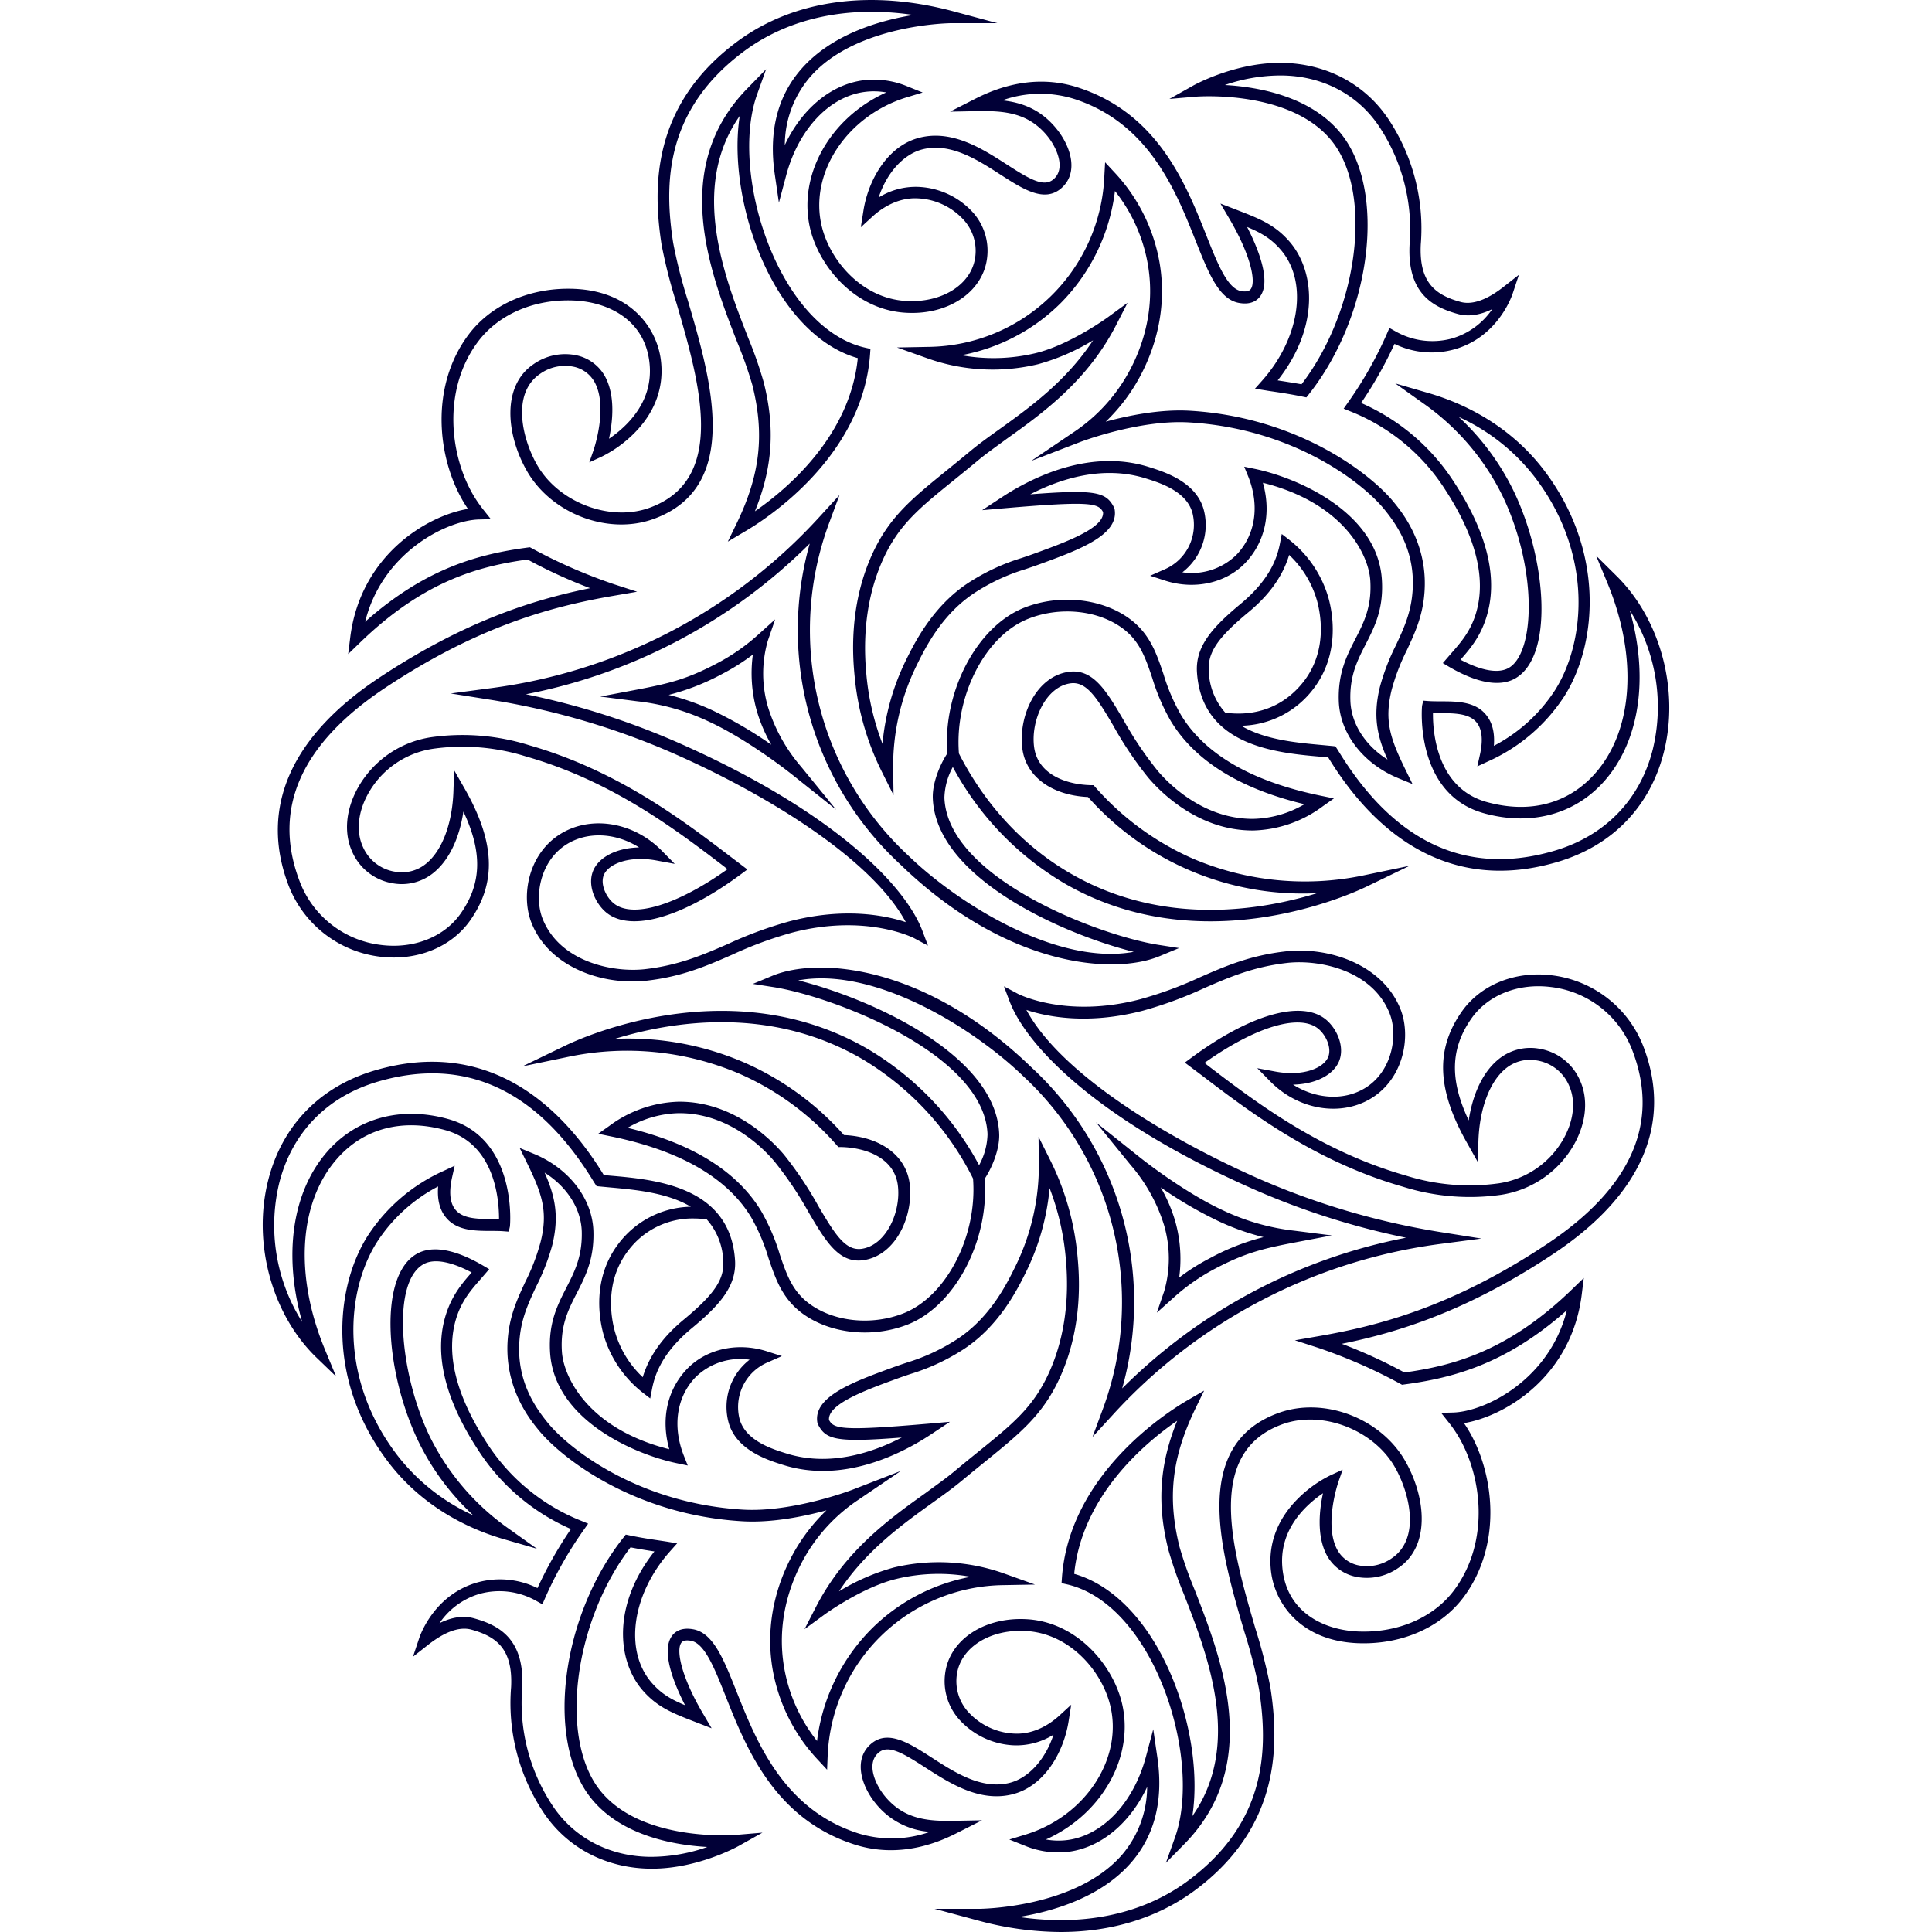 <svg id="Livello_1" data-name="Livello 1" xmlns="http://www.w3.org/2000/svg" width="500" height="500" viewBox="0 0 500 500"><path d="M216.4,209.55l-11.16-8.9c-4.26-3.41-13.65-10.17-21.8-13.91a58.19,58.19,0,0,0-18.53-5.25l-9.56-1.22,9.47-1.79c8.45-1.61,13-2.73,20.67-6.77a51.78,51.78,0,0,0,10.75-7.48l4.37-3.94-1.91,5.57a30.72,30.72,0,0,0,.07,17.17,43.45,43.45,0,0,0,8.61,15.46Zm-43.35-29.71A61.9,61.9,0,0,1,184.72,184a105.53,105.53,0,0,1,14.9,8.74,39.74,39.74,0,0,1-3.78-8.84,35.86,35.86,0,0,1-1-14.5,54.63,54.63,0,0,1-7.91,5A60,60,0,0,1,173.05,179.84Zm15.31-39.67,2.19-4.51c6.18-12.69,7.38-23.13,4.16-36a104.44,104.44,0,0,0-3.91-11.08c-7-18-17.56-45.06,2.6-65.68l4.87-5-2.34,6.55c-4.35,12.16-1.56,31.79,6.63,46.67C208.25,81.49,215.86,88.2,224,90l1.27.29-.09,1.3c-1.88,26.91-27.39,43.06-32.48,46ZM191.44,30c-13,18.55-3.95,41.7,2.2,57.46a104.61,104.61,0,0,1,4,11.45c3,11.86,2.32,22.1-2.27,33.41,8.43-5.83,24.6-19.48,26.63-39.63-8.49-2.4-16.31-9.48-22.13-20.08C192.66,59.45,189.48,42.67,191.44,30Zm39.81,175.78-3-6a69.67,69.67,0,0,1-7.06-24.64c-.43-4.5-1.72-18.22,4.67-32,4.38-9.42,10.21-14.14,19-21.28,1.93-1.56,4-3.24,6.26-5.12s4.79-3.69,7.55-5.67c7.78-5.59,17.21-12.36,24.22-23a55.33,55.33,0,0,1-14.25,6.19A50.29,50.29,0,0,1,240,92.73l-7.86-2.8,8.34-.16A46.1,46.1,0,0,0,285.8,45.61L286,42l2.49,2.68a45.62,45.62,0,0,1,11.64,23.5c2.44,14.7-3.17,26.4-6.73,32.07a46.87,46.87,0,0,1-7.24,8.88c5.85-1.59,14.12-3.28,21.8-2.83,27.73,1.64,46.58,16.14,52.68,23.57,2.37,2.9,9.58,11.7,7.83,25.26-.66,5.18-2.56,9.25-4.4,13.19a53.5,53.5,0,0,0-3.93,10.29c-1.95,8-.3,12.62,3.65,20.69l1.77,3.61-3.72-1.53c-9.05-3.74-15.08-11.56-15.36-19.93-.24-7.25,2.06-11.75,4.29-16.09s4.29-8.38,3.86-15.16c-.41-6.59-6.81-20-27.79-25.26,2.21,7.78.57,15.39-4.6,20.78-5,5.2-13.13,7-20.72,4.54L297.65,149l3.67-1.62a12.56,12.56,0,0,0,7.25-14.77c-1.61-5.55-8.46-7.68-12.13-8.82-11.1-3.44-22.11.16-29.82,4.14,16.92-1.31,19.67-.62,21.7,3.43l.14.42c1.18,6.71-9.24,10.52-19.32,14.21-1.41.51-2.64.93-3.81,1.32a51.09,51.09,0,0,0-12.18,5.53c-9.14,5.58-13.61,14.64-16,19.52a59.12,59.12,0,0,0-6,26.76Zm90.75-85,2.77.57c10.88,2.25,31.75,11.14,32.86,28.66.48,7.62-1.9,12.25-4.2,16.74-2.14,4.18-4.17,8.14-3.95,14.6.19,5.94,3.85,11.59,9.61,15.22-2.65-6-3.82-11.1-2-18.68A56.68,56.68,0,0,1,361.26,167c1.82-3.9,3.53-7.58,4.14-12.29,1.42-11-3.42-18.35-7.17-22.93-5.8-7.09-23.82-20.89-50.5-22.46-12.93-.77-28.2,5.08-28.35,5.14l-12.52,4.83L278,111.76a44.28,44.28,0,0,0,12.8-13.18c3.33-5.3,8.58-16.24,6.3-29.94a42.13,42.13,0,0,0-8.55-19.21,49.75,49.75,0,0,1-13.95,28.92A49.12,49.12,0,0,1,248.8,91.93,46.68,46.68,0,0,0,268,91.4c8.81-2.12,18.52-9.16,18.62-9.23l5.19-3.8-2.94,5.73c-7.44,14.49-19,22.81-28.36,29.49-2.71,2-5.27,3.79-7.37,5.54-2.26,1.89-4.35,3.58-6.29,5.15-8.8,7.12-14.12,11.41-18.19,20.2-6,13-4.81,26.11-4.41,30.42a66.53,66.53,0,0,0,4.14,17.61,61.64,61.64,0,0,1,6-21.5c2.36-4.78,7.27-14.74,17.17-20.77a54.11,54.11,0,0,1,12.79-5.82c1.14-.38,2.35-.79,3.68-1.28,8-2.92,17.83-6.52,17.44-10.63-1.23-2.3-3.26-2.89-25.29-1l-6,.52,5.05-3.32c7.59-5,22.64-12.66,38-7.88,4,1.25,12.19,3.78,14.25,10.91A15.44,15.44,0,0,1,306,148.11a16.48,16.48,0,0,0,14-4.54c4.91-5.12,6.05-12.67,3.06-20.21ZM163.62,254c-10.44,0-21.94-4.85-26.05-15.11-2.68-6.68-1.06-16.83,6.29-22.26,7.89-5.83,19.65-4.33,27.36,3.49l3.4,3.45-4.76-.88c-7.18-1.32-12.57.95-13.65,3.91-.85,2.35.68,5.62,2.64,7.2,4.89,3.94,16.32.47,29.42-8.85l-1-.8c-12.16-9.28-28.82-22-51.12-28.37a54.85,54.85,0,0,0-24.06-2A23.1,23.1,0,0,0,95.2,205.54c-2.59,4.74-3.06,9.71-1.29,13.61a10.92,10.92,0,0,0,8.27,6.44,9.87,9.87,0,0,0,8.17-2.14c4.1-3.37,6.73-10.38,7-18.74l.18-5.37,2.67,4.66c7.89,13.81,8.37,24.33,1.55,34.11-4.91,7.06-13.92,10.68-23.49,9.47a29.12,29.12,0,0,1-23.71-18.77c-7.39-19.83.78-38.31,23.62-53.44,22-14.58,39.81-20.17,54.56-23.15a129,129,0,0,1-16.2-7.42c-12.84,1.76-27,5.67-43.32,21.47l-3.1,3,.53-4.28c2.64-21.24,19.79-31.51,30.47-33.29-.29-.42-.57-.85-.83-1.27-7.18-11.59-9.14-30.37,1-43.85,5.94-7.89,16.19-12.31,27.45-11.82,14.51.64,21,10,22.22,17.85,1.08,7.12-1.22,13.82-6.66,19.35a31.8,31.8,0,0,1-8.53,6.2l-3.25,1.5,1.18-3.38c0-.11,3.7-10.85.22-17.33a8.07,8.07,0,0,0-5.28-4,11.15,11.15,0,0,0-8.82,1.78c-7.53,5.07-4.64,16.84-.86,23.51,5.54,9.78,18.89,14.89,29.15,11.17,20.29-7.34,12.9-32.58,7-52.85a134.61,134.61,0,0,1-3.89-15.26c-2.26-14.69-2.69-36.13,19.71-52.64C205.54-.09,225.46-2.83,247,3l11.13,3H246.59c0-.05-25,.08-37,14a27.21,27.21,0,0,0-6.48,17.53c4.36-9.26,11.8-15.59,20.18-16.74a22.47,22.47,0,0,1,11.49,1.54l4,1.61-4.16,1.26C219,30,209.14,45.15,212.78,59c2.29,8.73,10.33,18,21.25,18.86,9.59.74,17.47-4.17,18.37-11.42a11.91,11.91,0,0,0-2.77-9.28,17.11,17.11,0,0,0-12-5.82c-5.68-.34-10,3.06-11.64,4.53l-3.21,2.94.68-4.3c1.26-8,6.31-16.95,14.75-18.94s16.14,3,22.35,7c5.86,3.78,9.59,6,12.1,3.81,3.25-2.81.8-8.25-1.63-11.21-5.05-6.16-11.37-6.54-18.5-6.4l-6.67.13L252,25.76c3.51-1.78,14.18-7.19,26.77-3.19,20.82,6.63,28.14,25,33.48,38.48,2.92,7.34,5.44,13.68,9,14.29,1.86.31,2.32-.34,2.47-.56,1.38-2-.11-8.94-5.64-18.31l-2.23-3.79,4.56,1.77c5.51,2.14,9.49,3.69,13.25,8,6.83,7.8,7.78,22.38-3,36,1.76.27,3.84.59,6.18,1,14.71-19.2,18.57-49.53,7.86-62.93S309.89,25,309.65,25l-7,.6,6.14-3.45c.43-.24,10.6-5.86,22.38-5.89h.08c11.67,0,21.9,5.31,28.07,14.56a51.1,51.1,0,0,1,8.38,32.41c-.5,9.88,3.76,13.11,10.29,14.91,3,.82,6.75-.48,11.1-3.88l4-3.14L391.47,76c-.39,1.15-4.1,11.31-15.06,14.41A21.94,21.94,0,0,1,360.9,89a103.34,103.34,0,0,1-8.65,15.29,54.57,54.57,0,0,1,23.8,20.09l.17.26c8.77,13.36,11.6,25.22,8.41,35.24-1.57,4.94-4.14,8-6.65,10.85,5.32,2.82,9.65,3.61,12.32,2.21,6.92-3.63,7.71-25.18-1.26-44.21a63.34,63.34,0,0,0-20.64-24.3l-7.3-5.2,8.61,2.5c8.58,2.49,20.72,8,29.82,19.89,15.84,20.78,13.91,44.85,5.41,58.42a45.73,45.73,0,0,1-19.81,17l-2.8,1.3.67-3c.85-3.82.56-6.64-.87-8.38-1.95-2.37-5.78-2.38-9.49-2.4l-1.79,0c-.05,4.46.78,19.36,13.9,23,11.15,3.09,21.11.46,28.05-7.38,9.91-11.21,11.13-30.13,3.17-49.37l-2.9-7,5.38,5.33c11.33,11.24,16.2,29.55,12.14,45.57-3.6,14.16-13.43,24.25-27.68,28.41-29.66,8.66-48.36-9.66-58.83-26.55l-.34-.56-1.89-.17c-11.5-1-30.75-2.75-32.07-21.74-.47-6.69,3.78-11.59,11.27-17.8,7.66-6.36,9.49-12,10.2-15.64l.47-2.46,2,1.55a29.4,29.4,0,0,1,10.09,15c1.14,4.1,3,14.62-4,23.66a24,24,0,0,1-18.59,9.41c6.15,3.67,14.51,4.41,21,5l2.66.25.72.08.4.6c.21.31.46.73.77,1.23,14.42,23.27,33.05,31.76,55.39,25.23,13.17-3.85,22.25-13.16,25.57-26.24a46.68,46.68,0,0,0-5.93-36c4.93,17.36,2.6,33.77-6.62,44.2-7.64,8.63-19,11.66-31.14,8.3-18-5-16.07-27.63-16-27.85l.29-1.29,1.32.1c1,.07,2,.07,3.14.08,4.2,0,9,0,11.82,3.51,1.6,1.95,2.27,4.62,2,8a42,42,0,0,0,15.9-14.52c7.95-12.71,9.7-35.33-5.26-54.95a52.07,52.07,0,0,0-19.73-15.64,64.54,64.54,0,0,1,14.42,19.6c8.42,17.85,10.22,42.8-.07,48.21-2.76,1.45-7.93,2.07-16.9-3.18l-1.57-.93,2.19-2.54c2.5-2.85,4.85-5.55,6.28-10,2.9-9.11.19-20.09-8.05-32.65l-.17-.26a51.74,51.74,0,0,0-24.14-19.68l-1.77-.72,1.1-1.57a100,100,0,0,0,10.07-17.77l.67-1.54,1.46.81a19.32,19.32,0,0,0,14.69,1.92,19.09,19.09,0,0,0,10.47-7.61c-3.22,1.58-6.19,2-8.88,1.27-6.55-1.81-13.16-5.36-12.52-18a48.12,48.12,0,0,0-7.88-30.54c-5.59-8.39-14.89-13.2-25.53-13.2h-.07A44.21,44.21,0,0,0,317,22c8.55.48,22.27,2.86,30.1,12.65,11.84,14.81,7.83,47-8.43,67.47l-.58.73-.92-.19c-2.93-.61-5.5-1-7.57-1.31-.77-.11-1.47-.21-2.08-.32l-2.73-.44,1.84-2.07c9.92-11.16,11.94-25.8,4.72-34-2.52-2.88-5.06-4.3-8.6-5.78,2.75,5.36,6.24,13.81,3.46,17.84-.78,1.13-2.36,2.37-5.49,1.83-5.24-.89-7.92-7.63-11.31-16.16-5.12-12.88-12.13-30.51-31.58-36.7a29.39,29.39,0,0,0-18.45.42c5.11.56,9.91,2.31,14,7.3,3.82,4.66,5.85,11.49,1.27,15.45-4.38,3.79-9.9.23-15.75-3.54-6-3.88-12.85-8.26-20-6.57-5,1.19-9.42,6.1-11.5,12.5a18.07,18.07,0,0,1,10.4-2.74A20.2,20.2,0,0,1,252,55.21a14.88,14.88,0,0,1,3.45,11.61c-1.1,8.9-10.39,15-21.63,14.08-12.34-1-21.39-11.35-24-21.13-3.69-14.06,4.91-29.29,19.54-35.85a18.15,18.15,0,0,0-5.69-.12c-9.11,1.25-17,9.69-20.18,21.49l-1.91,7.17-1.07-7.35c-1.6-11,.67-20.1,6.76-27.13C215.14,8.9,227.6,5.3,236.39,3.87c-16.78-2.48-32,.7-43.67,9.27-20.83,15.36-20.83,34.64-18.5,49.73A131.06,131.06,0,0,0,178,77.73c6,20.37,14.12,48.26-8.86,56.58-11.78,4.26-26.51-1.36-32.84-12.53-5.36-9.47-6.46-22,1.81-27.55A14.21,14.21,0,0,1,149.38,92a11.06,11.06,0,0,1,7.23,5.48c2.73,5.09,1.9,11.91,1,16.07a29.84,29.84,0,0,0,4.6-3.82c4.76-4.88,6.7-10.5,5.76-16.7-1.62-10.69-11.05-14.89-19.34-15.25-10.25-.48-19.55,3.51-24.89,10.6-9.32,12.39-7.48,29.71-.85,40.41a34.44,34.44,0,0,0,2.25,3.18l1.9,2.39-3.06.08c-8.31.21-25,8.46-29.48,26.47,15.78-14,29.55-17.54,42.15-19.22l.5-.06.45.25A135.17,135.17,0,0,0,159,151.23l5.88,1.91-6.09,1.05c-15.47,2.67-34.58,7.57-58.95,23.72C78,192.37,70.48,209.14,77.42,227.74a25.75,25.75,0,0,0,21.24,16.82c8.43,1.06,16.34-2.07,20.6-8.19,5.39-7.73,5.65-15.79.67-26.33-1.06,7-3.74,12.56-7.65,15.77a13,13,0,0,1-10.59,2.79,13.9,13.9,0,0,1-10.55-8.19c-2.18-4.79-1.67-10.74,1.38-16.34a26.18,26.18,0,0,1,19.09-13.28A57.62,57.62,0,0,1,137,192.88c22.85,6.55,39.77,19.45,52.13,28.88l4.29,3.26-1.63,1.21c-15.16,11.23-28.5,15.06-34.8,10-2.83-2.27-4.95-6.86-3.59-10.6s6.11-6.2,12-6.31c-6.31-4-14.15-4.26-19.68-.18-6.08,4.49-7.47,13.19-5.28,18.68,4.5,11.21,18.31,13.93,26.48,13,8.74-1,15-3.69,21.56-6.56a102.75,102.75,0,0,1,15.81-5.81c14.27-3.72,24.87-1.54,30.13.2-8.8-16.37-35.94-32.94-59.51-43.4A193.77,193.77,0,0,0,127,181.11l-10.34-1.64L127,178.1a139.31,139.31,0,0,0,85-44.25l5.26-5.74-2.7,7.3a79.64,79.64,0,0,0,20.55,86.05c12.68,12.3,38.42,28.52,58.3,24.88-18.79-4.72-51.23-19.28-52-39.75-.15-3.87,1.78-8.6,3.74-11.59-1.17-16.06,7.69-32.9,19.92-37.73,9.11-3.58,20.07-2.44,27.27,2.87,5.24,3.86,6.95,8.94,8.77,14.32a50.1,50.1,0,0,0,4.54,10.59c6.18,10.19,18.35,17.22,36.16,20.88l3.41.7-2.83,2a31.45,31.45,0,0,1-18,6.3h-.23c-14.4,0-24.28-10.46-27-13.68a94.25,94.25,0,0,1-9.05-13.47c-4.34-7.38-7-11.54-11.15-10.92-6.33.93-10.22,9.59-9.34,16.43.9,7.07,8.2,9.76,14.72,9.91l.67,0,.44.5a72.36,72.36,0,0,0,25.28,18.52,74,74,0,0,0,44,4.36l12.07-2.51-11.1,5.37c-4.3,2.08-43,19.73-78.42-.94a77.46,77.46,0,0,1-28.69-30,17.54,17.54,0,0,0-2.18,7.94c.77,20.8,40,35.68,55.41,38.09l5.32.83-5,2.08c-12,5-39.79,2.82-67.25-23.83a82.59,82.59,0,0,1-23.33-82.94,142.28,142.28,0,0,1-73.46,39,195.57,195.57,0,0,1,39.94,12.77c39.3,17.43,58.15,36.48,62.69,48.49l1.43,3.8-3.58-1.92c-.12-.06-12.46-6.44-31.62-1.44a100,100,0,0,0-15.37,5.66c-6.81,3-13.24,5.77-22.44,6.79A32.49,32.49,0,0,1,163.62,254Zm84.55-59c4.71,9.27,13.48,22.07,28.65,30.92,23.95,14,49.55,9.7,64.07,5.23a74.21,74.21,0,0,1-59.31-24.88c-9.44-.44-16.08-5.31-17-12.55-1.07-8.4,3.56-18.61,11.93-19.84,6.37-.94,9.84,4.95,14.22,12.4a92.27,92.27,0,0,0,8.76,13.06c2.48,3,11.56,12.58,24.64,12.58h.21a27.27,27.27,0,0,0,13.25-3.79c-16.74-4-28.36-11.26-34.57-21.49a53.18,53.18,0,0,1-4.82-11.19c-1.73-5.13-3.22-9.56-7.69-12.85-6.38-4.71-16.17-5.7-24.35-2.48C255,164.5,247,180.1,248.17,195Zm68.92-10.56c8.18,1.1,15.35-1.74,20.25-8,6.2-7.95,4.51-17.32,3.5-21a26,26,0,0,0-7.21-11.83C332,149.07,328.49,154,323,158.52c-7.94,6.59-10.51,10.43-10.17,15.24A17,17,0,0,0,317.09,184.43Zm-17.7,155.28,1.91-5.57a30.72,30.72,0,0,0-.07-17.17,43.45,43.45,0,0,0-8.61-15.46l-9-11.06,11.16,8.9c4.26,3.41,13.65,10.17,21.8,13.91a58.19,58.19,0,0,0,18.53,5.25l9.56,1.21-9.47,1.8c-8.45,1.61-13,2.74-20.67,6.77a52.28,52.28,0,0,0-10.75,7.48Zm1-32.42a39.74,39.74,0,0,1,3.78,8.84,35.86,35.86,0,0,1,1,14.5,53.73,53.73,0,0,1,7.91-5A59.12,59.12,0,0,1,327,320.17,62,62,0,0,1,315.28,316,104.58,104.58,0,0,1,300.38,307.29Zm1.35,174.8,2.34-6.55c4.34-12.16,1.56-31.78-6.63-46.67C291.75,418.51,284.14,411.8,276,410l-1.27-.29.09-1.3c1.88-26.91,27.39-43.05,32.48-46l4.33-2.52-2.19,4.51c-6.18,12.7-7.38,23.13-4.16,36a104.44,104.44,0,0,0,3.91,11.08c7,17.95,17.56,45.06-2.6,65.68ZM278,407.31c8.49,2.41,16.31,9.49,22.13,20.09,7.23,13.15,10.41,29.93,8.45,42.61,13-18.54,3.95-41.69-2.2-57.46a104.61,104.61,0,0,1-4-11.45c-3-11.85-2.32-22.1,2.27-33.4C296.18,373.52,280,387.17,278,407.31ZM214.05,458l-2.49-2.68a45.62,45.62,0,0,1-11.64-23.5c-2.44-14.7,3.17-26.4,6.73-32.07a47.18,47.18,0,0,1,7.24-8.88c-5.85,1.59-14.11,3.29-21.8,2.83-27.73-1.64-46.58-16.13-52.68-23.57-2.37-2.89-9.58-11.7-7.83-25.26.66-5.18,2.56-9.25,4.4-13.19a53.5,53.5,0,0,0,3.93-10.29c2-7.95.3-12.62-3.65-20.68l-1.77-3.62,3.72,1.54c9,3.73,15.08,11.55,15.36,19.92.24,7.25-2.06,11.75-4.29,16.1s-4.29,8.37-3.86,15.15c.41,6.59,6.81,20,27.79,25.26-2.21-7.77-.57-15.39,4.6-20.78,5-5.2,13.12-7,20.72-4.54l3.82,1.22-3.67,1.62a12.56,12.56,0,0,0-7.25,14.77c1.61,5.55,8.46,7.68,12.14,8.82,11.1,3.45,22.1-.16,29.81-4.14-16.92,1.32-19.67.62-21.7-3.43l-.14-.42c-1.18-6.71,9.24-10.52,19.32-14.21,1.41-.51,2.64-.93,3.81-1.32a51.26,51.26,0,0,0,12.18-5.53c9.14-5.58,13.61-14.64,16-19.52a59.11,59.11,0,0,0,6-26.75l-.08-6.66,3,6a69.56,69.56,0,0,1,7.06,24.63c.43,4.51,1.71,18.22-4.67,32-4.37,9.42-10.21,14.14-19,21.28-1.92,1.56-4,3.24-6.26,5.12s-4.78,3.69-7.54,5.67c-7.79,5.59-17.22,12.36-24.23,22.95a55.33,55.33,0,0,1,14.25-6.19A50.29,50.29,0,0,1,260,407.27l7.86,2.81-8.34.15a46.1,46.1,0,0,0-45.32,44.16Zm19.09-77.32L222,388.24a44.28,44.28,0,0,0-12.8,13.18c-3.33,5.3-8.58,16.24-6.3,29.94a42.13,42.13,0,0,0,8.55,19.21,49.75,49.75,0,0,1,14-28.92,49.15,49.15,0,0,1,25.77-13.58,46.52,46.52,0,0,0-19.2.54c-8.81,2.11-18.52,9.15-18.62,9.22l-5.19,3.8,2.94-5.72c7.44-14.5,19-22.82,28.36-29.5,2.71-2,5.27-3.79,7.37-5.54,2.27-1.89,4.36-3.59,6.29-5.15,8.81-7.12,14.12-11.41,18.19-20.2,6-13,4.81-26.11,4.41-30.42a66.53,66.53,0,0,0-4.14-17.61,61.58,61.58,0,0,1-6,21.5c-2.36,4.78-7.27,14.74-17.17,20.78a54.42,54.42,0,0,1-12.79,5.81c-1.14.38-2.35.79-3.68,1.28-8,2.92-17.83,6.52-17.44,10.63,1.23,2.3,3.26,2.89,25.29,1l6-.52-5,3.32c-7.59,5-22.64,12.66-38,7.88-4-1.24-12.19-3.78-14.25-10.91A15.44,15.44,0,0,1,194,351.89a16.49,16.49,0,0,0-14,4.54c-4.91,5.12-6,12.67-3.06,20.21l1.05,2.63-2.77-.58c-10.88-2.25-31.75-11.14-32.86-28.65-.48-7.62,1.9-12.26,4.2-16.75,2.14-4.18,4.17-8.14,4-14.6-.19-5.94-3.85-11.58-9.61-15.21,2.65,6,3.82,11.09,2,18.67A56.43,56.43,0,0,1,138.74,333c-1.82,3.9-3.53,7.58-4.14,12.29-1.42,11,3.42,18.35,7.17,22.94,5.8,7.08,23.82,20.88,50.5,22.46,12.92.75,28.2-5.09,28.35-5.15ZM274.48,500A82.8,82.8,0,0,1,253,497l-11.14-3h11.54c.28,0,25-.15,37-14a27.22,27.22,0,0,0,6.48-17.54c-4.36,9.27-11.8,15.6-20.18,16.76a22.49,22.49,0,0,1-11.49-1.55l-4-1.6,4.16-1.27c15.69-4.79,25.5-20,21.86-33.81-2.29-8.73-10.33-18-21.25-18.86-9.58-.73-17.47,4.17-18.37,11.42a11.91,11.91,0,0,0,2.77,9.28,17.15,17.15,0,0,0,12,5.82c5.69.34,10-3.06,11.64-4.53l3.21-2.94-.68,4.3c-1.26,8-6.31,16.95-14.75,18.94s-16.14-3-22.35-7c-5.86-3.78-9.58-6-12.1-3.81-3.25,2.81-.8,8.25,1.63,11.21,5.05,6.16,11.36,6.56,18.5,6.4l6.67-.13-6.13,3.11c-3.51,1.78-14.18,7.19-26.77,3.19-20.82-6.63-28.14-25-33.48-38.48-2.92-7.34-5.44-13.68-9-14.29-1.86-.31-2.32.34-2.47.56-1.38,2,.11,8.94,5.64,18.31l2.23,3.79-4.56-1.77c-5.51-2.14-9.49-3.69-13.25-8-6.83-7.79-7.78-22.38,3-36-1.76-.27-3.84-.59-6.18-1.06-14.71,19.21-18.57,49.54-7.86,62.94s34.79,11.51,35,11.49l7-.59-6.14,3.44c-.43.24-10.6,5.86-22.38,5.89h-.08c-11.67,0-21.9-5.3-28.07-14.56a51.08,51.08,0,0,1-8.38-32.41c.5-9.88-3.76-13.11-10.29-14.91-3-.82-6.75.48-11.1,3.88l-4,3.14,1.61-4.82c.39-1.15,4.09-11.3,15.06-14.41A21.94,21.94,0,0,1,139.1,411a103.34,103.34,0,0,1,8.65-15.29A54.44,54.44,0,0,1,124,375.66l-.17-.26c-8.77-13.36-11.6-25.22-8.41-35.24,1.57-4.94,4.14-8,6.65-10.84-5.32-2.83-9.65-3.62-12.32-2.22-8.45,4.44-6.37,28,1.26,44.22a63.39,63.39,0,0,0,20.64,24.29l7.3,5.2-8.61-2.49c-8.58-2.49-20.72-8-29.82-19.9C84.63,357.64,86.56,333.57,95.06,320a45.66,45.66,0,0,1,19.81-17l2.8-1.3-.67,3c-.85,3.82-.56,6.64.87,8.38,1.95,2.37,5.78,2.39,9.49,2.4l1.79,0c0-4.46-.78-19.36-13.9-23-11.14-3.08-21.11-.46-28,7.38-9.91,11.21-11.13,30.13-3.17,49.37l2.9,7L81.55,351c-11.33-11.24-16.2-29.54-12.14-45.56C73,291.26,82.84,281.16,97.09,277c29.66-8.66,48.36,9.66,58.83,26.55l.34.56,1.89.17c11.5,1,30.75,2.76,32.07,21.74.47,6.69-3.78,11.6-11.27,17.8-7.66,6.36-9.49,12-10.2,15.64l-.47,2.46-2-1.55a29.4,29.4,0,0,1-10.09-15c-1.14-4.1-3-14.62,4-23.66a24,24,0,0,1,18.59-9.41c-6.15-3.67-14.51-4.41-21-5l-2.66-.25-.72-.07-.4-.61c-.21-.31-.46-.73-.77-1.23-14.42-23.26-33.05-31.75-55.39-25.23-13.17,3.85-22.25,13.16-25.57,26.24a46.68,46.68,0,0,0,5.93,35.95c-4.93-17.36-2.6-33.77,6.62-44.2,7.64-8.63,19-11.66,31.14-8.3,18,5,16.07,27.63,16,27.85l-.29,1.3-1.32-.1c-.95-.08-2-.08-3.14-.09-4.2,0-9,0-11.82-3.51-1.6-1.95-2.27-4.62-2-8a42,42,0,0,0-15.9,14.52c-8,12.71-9.7,35.33,5.26,54.95a52.07,52.07,0,0,0,19.73,15.64,64.62,64.62,0,0,1-14.42-19.59c-8.42-17.86-10.22-42.81.07-48.22,2.76-1.44,7.93-2.07,16.9,3.19l1.57.92-2.19,2.54c-2.5,2.85-4.86,5.55-6.28,10-2.9,9.11-.19,20.09,8,32.65l.17.26a51.74,51.74,0,0,0,24.14,19.68l1.77.73-1.1,1.56a100,100,0,0,0-10.07,17.77l-.67,1.54-1.46-.81a19.34,19.34,0,0,0-14.69-1.92,19,19,0,0,0-10.48,7.62q4.84-2.39,8.89-1.27c6.55,1.8,13.16,5.35,12.52,18a48.12,48.12,0,0,0,7.88,30.54c5.59,8.39,14.89,13.2,25.53,13.2h.07A44.23,44.23,0,0,0,183.05,478c-8.55-.48-22.28-2.86-30.11-12.65-11.84-14.81-7.83-47,8.43-67.46l.58-.74.92.19c2.94.62,5.52,1,7.59,1.31l2.06.31,2.73.45-1.84,2.07c-9.92,11.16-11.94,25.8-4.72,34.05,2.52,2.88,5.06,4.3,8.6,5.78-2.75-5.36-6.24-13.8-3.46-17.84.78-1.13,2.36-2.37,5.49-1.83,5.24.89,7.92,7.63,11.31,16.16,5.12,12.88,12.13,30.51,31.58,36.7a29.46,29.46,0,0,0,18.45-.42,19.66,19.66,0,0,1-14-7.3c-3.82-4.66-5.85-11.49-1.26-15.45,4.37-3.78,9.89-.23,15.74,3.54,6,3.88,12.83,8.27,20,6.57,5-1.18,9.42-6.1,11.5-12.5a18.1,18.1,0,0,1-10.4,2.74,20.2,20.2,0,0,1-14.2-6.91,14.88,14.88,0,0,1-3.45-11.61c1.1-8.9,10.41-14.93,21.63-14.08,12.34.95,21.39,11.35,24,21.13,3.69,14.06-4.91,29.29-19.54,35.85a18.45,18.45,0,0,0,5.69.13c9.11-1.26,17-9.7,20.18-21.49l1.91-7.17,1.07,7.34c1.6,11-.67,20.1-6.76,27.13-7.86,9.08-20.31,12.68-29.1,14.11,16.79,2.48,32-.7,43.66-9.27,20.83-15.36,20.83-34.64,18.5-49.73a131.06,131.06,0,0,0-3.8-14.86c-6-20.37-14.12-48.26,8.86-56.58,11.78-4.26,26.51,1.36,32.84,12.53,5.36,9.47,6.46,22-1.81,27.55A14.17,14.17,0,0,1,350.62,408a11.06,11.06,0,0,1-7.23-5.48c-2.73-5.09-1.9-11.91-1-16.07a29.84,29.84,0,0,0-4.6,3.82c-4.76,4.88-6.7,10.5-5.76,16.7,1.62,10.69,11,14.89,19.34,15.25,10.23.46,19.55-3.51,24.89-10.6,9.32-12.39,7.48-29.7.85-40.41a31.83,31.83,0,0,0-2.25-3.17l-1.9-2.4,3.06-.08c8.31-.21,25-8.46,29.48-26.47-15.78,14-29.56,17.54-42.15,19.22l-.5.07-.45-.25A134.66,134.66,0,0,0,341,348.77l-5.88-1.9,6.09-1.06c15.47-2.67,34.58-7.57,58.95-23.72,21.83-14.46,29.39-31.23,22.45-49.83a25.75,25.75,0,0,0-21.24-16.82c-8.45-1.06-16.34,2.07-20.6,8.19-5.39,7.73-5.65,15.8-.67,26.33,1.06-7,3.74-12.56,7.65-15.77a13,13,0,0,1,10.59-2.79,13.92,13.92,0,0,1,10.55,8.19c2.18,4.79,1.67,10.74-1.38,16.34a26.22,26.22,0,0,1-19.09,13.29,57.71,57.71,0,0,1-25.34-2.1c-22.85-6.54-39.77-19.45-52.13-28.87L306.63,275l1.63-1.21c15.16-11.23,28.5-15.06,34.8-10,2.83,2.27,4.95,6.87,3.59,10.6s-6.11,6.2-12,6.31c6.31,4,14.15,4.27,19.68.18,6.08-4.49,7.47-13.19,5.28-18.68-4.5-11.21-18.29-13.92-26.48-13-8.74,1-15,3.69-21.56,6.56a102.75,102.75,0,0,1-15.81,5.81c-14.27,3.72-24.87,1.55-30.13-.2,8.8,16.37,35.94,32.94,59.51,43.4a193.77,193.77,0,0,0,47.91,14.13l10.34,1.64L373,321.9a139.31,139.31,0,0,0-85,44.25l-5.26,5.74,2.7-7.3a79.65,79.65,0,0,0-20.55-86c-12.68-12.3-38.42-28.52-58.3-24.87,18.79,4.71,51.23,19.27,52,39.74.15,3.87-1.78,8.6-3.74,11.59,1.17,16.06-7.69,32.9-19.92,37.73-9.12,3.59-20.07,2.44-27.27-2.86-5.24-3.87-6.95-8.95-8.77-14.33A50.1,50.1,0,0,0,194.38,315c-6.18-10.19-18.35-17.22-36.16-20.88l-3.41-.7,2.83-2a31.43,31.43,0,0,1,18-6.3h.23c14.4,0,24.28,10.46,27,13.68a94.25,94.25,0,0,1,9,13.47c4.34,7.38,7,11.5,11.15,10.92,6.33-.93,10.22-9.59,9.34-16.43-.9-7.07-8.2-9.76-14.72-9.91l-.67,0-.44-.5a71.56,71.56,0,0,0-25.28-18.52,74.07,74.07,0,0,0-44-4.36l-12.07,2.51,11.1-5.37c4.3-2.08,43-19.73,78.42.94a77.41,77.41,0,0,1,28.69,30,17.49,17.49,0,0,0,2.18-8c-.77-20.8-40-35.67-55.41-38.09l-5.32-.83,5-2.08c12-5,39.79-2.82,67.25,23.83a82.59,82.59,0,0,1,23.33,82.94,142.28,142.28,0,0,1,73.46-39,195.57,195.57,0,0,1-39.94-12.77c-39.3-17.43-58.15-36.48-62.69-48.49l-1.43-3.8,3.58,1.92c.12.07,12.46,6.44,31.62,1.44A100,100,0,0,0,310.36,253c6.81-3,13.24-5.76,22.44-6.79,11.25-1.24,25.05,3.47,29.63,14.92,2.68,6.68,1.06,16.83-6.29,22.26-7.89,5.83-19.65,4.33-27.36-3.49l-3.4-3.45,4.76.88c7.19,1.32,12.57-.95,13.65-3.92.85-2.34-.68-5.61-2.64-7.19-4.89-3.94-16.32-.46-29.42,8.85l1,.8c12.16,9.28,28.82,22,51.12,28.37a54.85,54.85,0,0,0,24.06,2,23.1,23.1,0,0,0,16.85-11.74c2.59-4.74,3.06-9.7,1.29-13.61a10.92,10.92,0,0,0-8.27-6.44,9.88,9.88,0,0,0-8.17,2.14c-4.1,3.37-6.73,10.38-7,18.74l-.18,5.37L379.79,296c-7.89-13.81-8.37-24.33-1.55-34.11,4.91-7.06,13.91-10.69,23.49-9.47a29.12,29.12,0,0,1,23.71,18.77c7.39,19.83-.78,38.31-23.62,53.44-22,14.58-39.81,20.17-54.56,23.15a129,129,0,0,1,16.2,7.42c12.84-1.76,27-5.67,43.32-21.46l3.1-3-.53,4.28c-2.64,21.24-19.79,31.51-30.47,33.29.29.43.57.85.83,1.27,7.18,11.59,9.14,30.37-1,43.85-5.94,7.89-16.2,12.3-27.45,11.82-14.51-.64-21-10-22.22-17.85-1.08-7.12,1.22-13.81,6.66-19.35a31.8,31.8,0,0,1,8.53-6.2l3.25-1.5-1.18,3.38c0,.11-3.7,10.85-.22,17.33a8.07,8.07,0,0,0,5.28,4,11.15,11.15,0,0,0,8.82-1.78c7.53-5.07,4.64-16.84.86-23.51-5.54-9.77-18.89-14.89-29.15-11.17-20.29,7.34-12.9,32.58-7,52.85a134.61,134.61,0,0,1,3.89,15.26c2.26,14.69,2.69,36.13-19.71,52.64C299.49,496.39,287.6,500,274.48,500Zm-95-184.66a20.77,20.77,0,0,0-16.85,8.25c-6.2,8-4.51,17.32-3.5,21a26,26,0,0,0,7.21,11.83C168,350.93,171.51,346,177,341.48c7.94-6.59,10.51-10.43,10.17-15.24a17,17,0,0,0-4.27-10.67A26.36,26.36,0,0,0,179.51,315.34Zm-17.09-23.46c16.74,4,28.36,11.26,34.57,21.49a53.18,53.18,0,0,1,4.82,11.19c1.73,5.13,3.22,9.56,7.69,12.85,6.38,4.71,16.17,5.7,24.35,2.48,11.12-4.39,19.15-20,18-34.88a74.93,74.93,0,0,0-28.65-30.92c-24-14-49.54-9.7-64.06-5.23a75.48,75.48,0,0,1,33.39,6.07,74.33,74.33,0,0,1,25.91,18.82c9.44.43,16.08,5.31,17,12.54,1.07,8.4-3.56,18.61-11.93,19.84-6.37.93-9.84-4.95-14.22-12.4a91.64,91.64,0,0,0-8.76-13.05c-2.48-3-11.56-12.59-24.64-12.59h-.21A27.27,27.27,0,0,0,162.42,291.88Z" style="fill:#010037"/></svg>